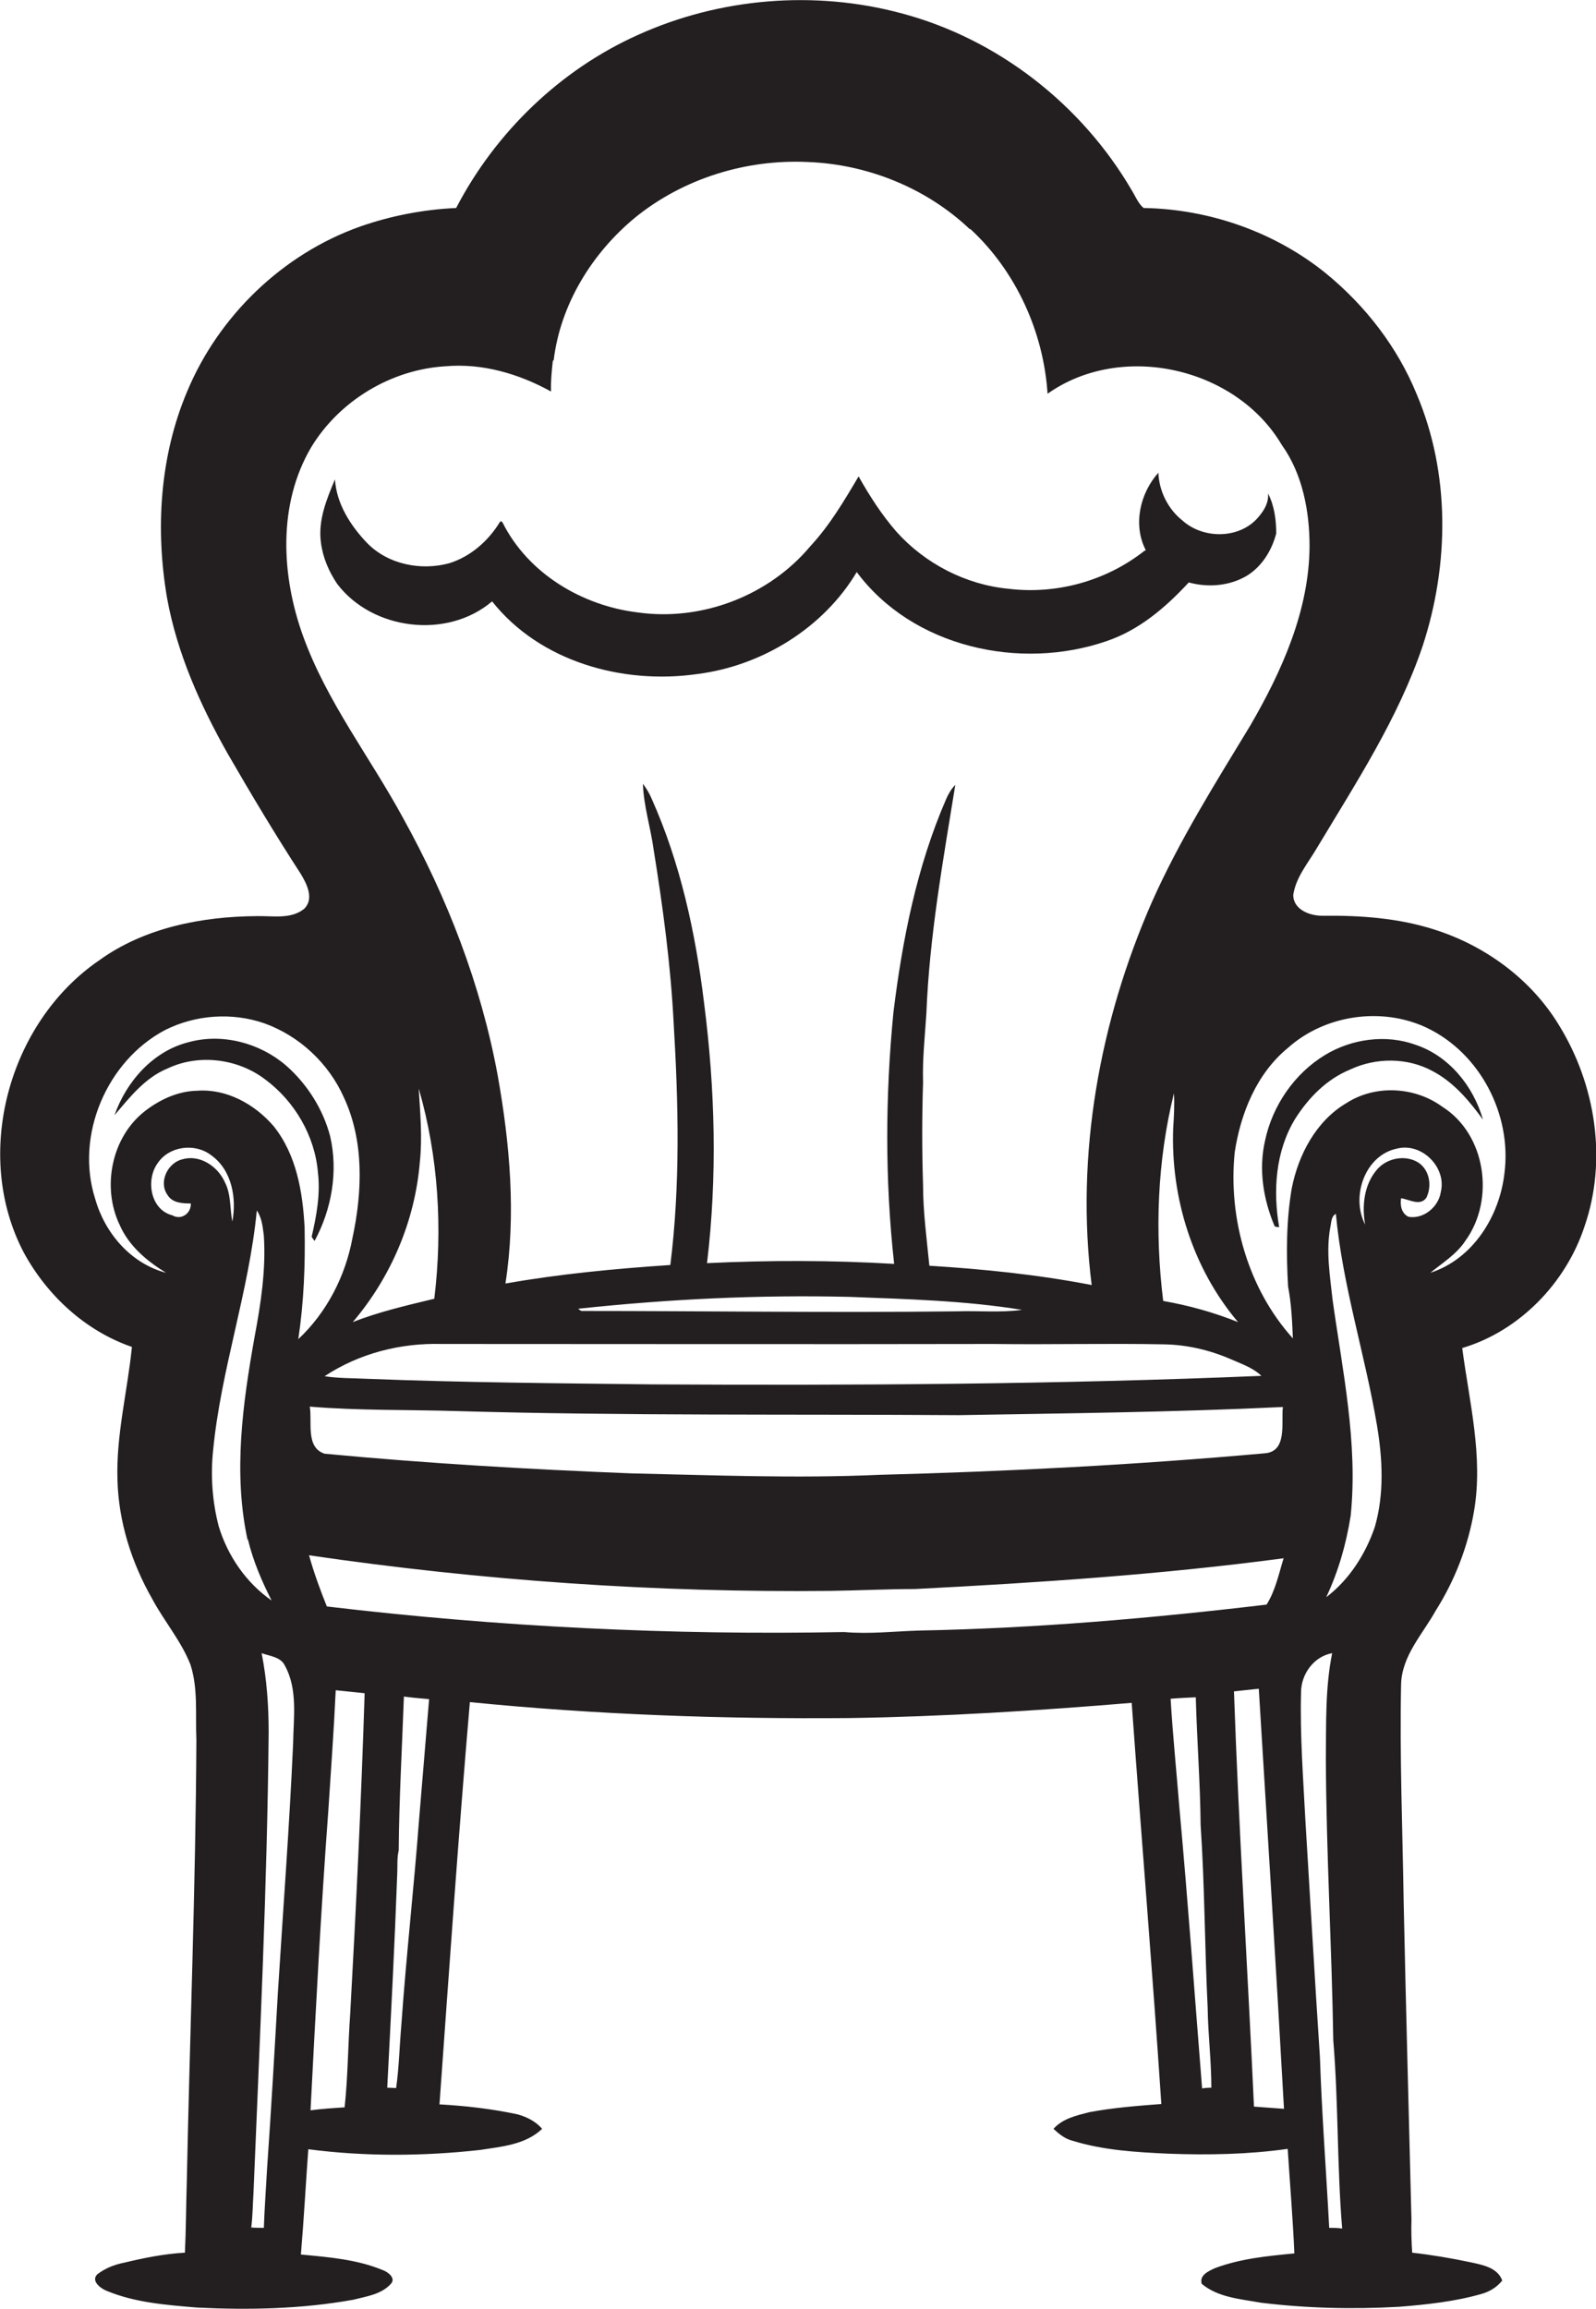 <?xml version="1.0" encoding="utf-8"?>
<!-- Generator: Adobe Illustrator 19.2.0, SVG Export Plug-In . SVG Version: 6.00 Build 0)  -->
<svg version="1.1" id="Layer_1" xmlns="http://www.w3.org/2000/svg" xmlns:xlink="http://www.w3.org/1999/xlink" x="0px" y="0px"
	 viewBox="0 0 430.7 622.8" enable-background="new 0 0 430.7 622.8" xml:space="preserve">
<g>
	<path fill="#231F20" d="M420.7,276.5c-7.5-12.4-20-21.5-33.7-25.8c-9.7-3.1-19.9-3.8-29.9-3.7c-3.5,0.1-8.1-1.6-8.1-5.6
		c0.7-4.8,4-8.6,6.4-12.7c10.5-17.5,21.9-34.9,28.5-54.4c7.2-21.9,7.5-46.6-1.6-68c-5.2-12.7-13.8-23.8-24.4-32.5
		c-13.8-11.2-31.5-17.4-49.3-17.7c-1.5-1.3-2.2-3.2-3.2-4.8c-13.5-23.1-36.1-40.8-62.1-47.7c-23.4-6.3-49-4.2-71.1,5.8
		c-21,9.4-38.5,26.3-49.1,46.7c-8.8,0.4-17.6,2.1-25.9,5c-20.9,7.4-38.2,24.1-46.7,44.5c-7.4,17.5-8.6,37.2-5.4,55.8
		c2.7,14.8,8.9,28.7,16.3,41.8c6.3,10.9,12.8,21.8,19.7,32.4c1.7,2.8,3.8,6.9,0.9,9.6c-3.6,2.8-8.4,1.8-12.7,1.9
		c-14.8,0.1-30.3,3.1-42.5,11.9C2.2,275.8-7.5,311.6,6.5,338c6.3,11.5,16.6,21,29.1,25.3c-1.2,12-4.3,23.8-3.9,35.9
		c0.3,11.3,3.8,22.3,9.4,32.1c3.2,6,7.8,11.3,10.3,17.7c2.1,6.5,1.3,13.5,1.6,20.3c-0.2,39.9-1.8,79.8-2.6,119.6
		c-0.2,6.2-0.2,12.5-0.5,18.7c-5.5,0.3-11,1.4-16.4,2.7c-2.6,0.5-5.1,1.5-7.2,3.1c-1.9,1.8,0.9,3.9,2.5,4.5
		c7.7,3.2,16.1,3.8,24.3,4.5c14.1,0.7,28.3,0.4,42.2-2.1c3.5-0.9,7.5-1.4,10.1-4.2c1.6-1.6-0.7-3.3-2.1-3.8
		c-7-2.9-14.7-3.5-22.1-4.2c0.8-9.4,1.3-18.9,2-28.4c15.3,2,31,1.9,46.3,0.2c5.8-0.9,12.3-1.4,16.8-5.7c-1.7-2-4.1-3.2-6.6-3.9
		c-7-1.5-14-2.3-21.1-2.7c2.6-36.2,5.1-72.4,8.2-108.5c34.1,3.4,68.3,4.6,102.6,4.3c25.4-0.4,50.7-2,76-4.1
		c2.6,36.1,5.6,72.1,8,108.2c-6.5,0.5-13,1-19.4,2.2c-3.5,0.9-7.2,1.7-9.7,4.5c1.5,1.4,3.1,2.7,5.1,3.2c8.4,2.6,17.2,3.1,25.9,3.5
		c10.8,0.4,21.6,0.2,32.2-1.3c0.6,9.4,1.4,18.8,1.8,28.2c-7.3,0.7-14.6,1.4-21.5,4c-1.7,0.8-4.2,1.9-3.5,4.2
		c4.4,3.7,10.5,4.1,16,5.1c12.3,1.5,24.8,1.8,37.2,1.1c7.5-0.6,15.1-1.4,22.4-3.5c2.1-0.6,4.1-1.8,5.5-3.6c-1.3-3.5-5.3-4.2-8.5-4.9
		c-5.2-1.1-10.5-2-15.8-2.6c-0.2-3-0.3-6-0.2-8.9c-0.7-28.5-1.5-57-2.1-85.5c-0.3-19.6-1.1-39.3-0.7-58.9c0.2-7.7,5.8-13.5,9.3-19.8
		c5.2-8.2,8.8-17.5,10.4-27c2.5-14.7-1.3-29.4-3.2-43.9c15.5-4.6,28-17.6,33-32.8C433.8,312.9,430.6,292.5,420.7,276.5z M81.8,171.6
		c-5.9-16.3-6.9-35.6,2.2-51c7.6-12.5,21.5-20.9,36.1-21.8c10-0.9,19.9,2,28.6,6.8c-0.1-2.8,0.2-5.6,0.5-8.4l0.2,0.1
		c1.8-15.2,10.4-29.1,22.1-38.7c13-10.5,29.9-15.7,46.5-14.9c16.1,0.6,32,7,43.7,18.1h0.2c12.3,11.4,19.7,27.7,20.8,44.4
		c19.9-14.1,50.8-7.2,63.2,13.8c5.6,7.8,7.5,17.9,7.5,27.3c-0.1,17.3-7.4,33.6-16,48.4c-9.4,15.5-19.1,30.9-26.5,47.5
		c-14.2,32.3-20.7,68.3-16.3,103.4c-14.5-2.8-29.2-4.3-43.8-5.2c-0.7-7.2-1.7-14.5-1.7-21.7c-0.3-9.2-0.3-18.5,0-27.8
		c-0.2-6.2,0.5-12.4,0.9-18.6c0.8-20.7,4.5-41.2,7.8-61.6c-1.1,1.1-1.9,2.5-2.5,3.9c-7.9,18.2-11.8,37.9-14.2,57.5
		c-2.2,22.5-2.3,45.3,0.2,67.8c-16.8-1-33.7-1-50.5-0.2c2.8-23.3,2.2-46.9-0.8-70.2c-2.3-18.9-6.4-37.8-14.2-55.2
		c-0.6-1.4-1.4-2.7-2.3-3.9c0.2,6,2.1,11.9,2.9,17.8c2.5,15.5,4.6,31.1,5.4,46.8c1.3,21.7,1.8,43.6-0.9,65.2
		c-14.9,1-29.8,2.4-44.5,5c2.9-18.6,1.2-37.7-2.1-56.2c-4.5-24.4-13.6-47.9-25.6-69.5C99.9,204.3,88.2,189.3,81.8,171.6z
		 M334.1,356.6c-6.5-2.6-13.3-4.5-20.2-5.7c-2.3-18.7-1.6-37.8,2.9-56c0.2,3.1,0,6.3-0.2,9.4C315.9,323.1,321.9,342.2,334.1,356.6z
		 M341.2,392c-34.6,3.1-69.3,4.9-104,5.8c-22.3,1-44.7,0.1-67-0.4c-27.6-1.1-55.2-2.7-82.6-5.3c-5.2-1.7-3.3-8.5-4-12.7
		c13.2,1.1,26.4,0.8,39.6,1.2c45.2,1.3,90.3,0.8,135.5,1.1c29.2-0.5,58.4-0.8,87.5-2.2C345.7,383.8,347.5,391.6,341.2,392z
		 M176.1,373.4c-25.7-0.3-51.4-0.5-77-1.5c-3.8-0.2-7.7-0.1-11.5-0.7c9.2-6.1,20.4-9,31.5-8.7c49.7,0,99.4,0.1,149,0
		c15.3,0.2,30.7-0.2,46,0.1c6.1,0.1,12.2,1.5,17.8,3.9c2.9,1.3,6.1,2.3,8.5,4.6C285.7,373.4,230.9,373.7,176.1,373.4z M113,293.6
		c5.3,18.3,6.5,37.8,4.2,56.7c-7.4,1.8-14.9,3.5-22,6.3c10.3-12.1,16.8-27.3,18.1-43.2C114,306.8,113.4,300.2,113,293.6z M156,353
		c24.3-2.6,48.8-3.8,73.3-3.2c15.5,0.6,31.1,1,46.5,3.5c-5.8,0.8-11.7,0.2-17.6,0.4c-33.8,0.4-67.5-0.1-101.3-0.1
		C156.6,353.5,156.2,353.1,156,353z M49.2,312.7c-3.9,0.9-6.5,6.1-4,9.6c1.3,2.2,4.1,2.3,6.3,2.3c0.1,2.7-2.6,4.6-5,3.2
		c-5.9-1.5-7.2-9.5-4-14c3.1-4.7,10.1-5.6,14.5-2.2c5.6,4,6.9,11.6,5.7,17.9c-0.7-3.5-0.3-7.3-2-10.6
		C58.8,314.6,53.9,311.3,49.2,312.7z M59,411.6c-1.7-6.6-2.2-13.5-1.5-20.3c2.1-21.9,9.7-42.9,11.8-64.8c1.4,2,1.6,4.5,1.9,6.8
		c0.6,9.1-0.8,18.3-2.5,27.3c-3.2,18-5.8,36.6-1.9,54.7l0.1-0.1c1.4,5.8,3.7,11.2,6.4,16.5C66.4,426.9,61.4,419.6,59,411.6z
		 M79.1,470.3c-1,22.4-2.7,44.7-4.1,67c-0.9,15.8-1.8,31.5-2.9,47.2c-0.3,5.4-0.7,10.9-0.9,16.4c-0.9,0-2.5,0-3.4-0.1
		c0.4-3.1,0.4-6.2,0.6-9.2c1.7-41.4,3.7-82.8,4.1-124.3c0-7.2-0.5-14.4-1.9-21.4c2.2,0.8,5.2,1,6.3,3.4
		C80.4,455.7,79.2,463.3,79.1,470.3z M80.5,361.2c1.5-10,1.9-20,1.7-30.1c-0.5-9.6-2.2-19.7-8.4-27.4c-5.1-5.9-12.7-10.1-20.6-9.5
		c-5.2,0.1-10.1,2.4-14.1,5.5c-9,7-11.7,20.5-6.8,30.7c2.5,5.7,7.3,9.7,12.5,12.9c-9.5-2.5-16.5-10.7-19.1-19.9
		c-5.5-17.1,3.1-37.3,18.9-45.6c8.2-4.1,18-4.8,26.7-1.8c9.5,3.4,17.4,10.8,21.5,20c5.5,11.8,5,25.5,2.3,38
		C93.2,344.2,88.2,354,80.5,361.2z M94.5,543.3c-0.6,8.4-0.6,16.8-1.5,25.1c-3.1,0.2-6.1,0.4-9.2,0.8c1.4-27,2.8-53.9,4.8-80.8
		c0.7-10.8,1.5-21.7,2-32.5c2.6,0.3,5.2,0.5,7.8,0.8C97.5,485.5,96.1,514.4,94.5,543.3z M113.1,490.7c-1.4,18.5-3.5,37.1-4.8,55.6
		c-0.5,5.6-0.6,11.3-1.4,16.9c-0.6,0-1.8-0.1-2.4-0.1c1-19.2,2-38.5,2.7-57.7c0.1-2.1-0.1-4.3,0.4-6.3c0.1-13.9,0.9-27.7,1.4-41.5
		c2.2,0.3,4.5,0.5,6.8,0.7C114.9,469.1,114,479.9,113.1,490.7z M248.1,439.8c-6.8,0.2-13.5,1-20.3,0.4c-46.6,0.9-93.3-1.4-139.6-6.9
		c-1.8-4.5-3.5-9.1-4.8-13.8c46.5,6.8,93.6,10.1,140.7,9.6c7.6-0.1,15.2-0.5,22.8-0.5c33.2-1.7,66.5-3.9,99.5-8.3
		c-1.3,4.2-2.2,8.7-4.6,12.5C310.7,436.5,279.4,439.2,248.1,439.8z M324.4,563.3c-2-25.1-3.8-50.3-6.1-75.4
		c-0.8-9.9-1.8-19.8-2.4-29.7c2.3-0.2,4.5-0.3,6.8-0.4c0.3,11.5,1.2,23,1.3,34.4c1.1,16.3,1.1,32.9,1.9,49.3c0.1,7.2,1,14.4,1,21.6
		C326.1,563.1,324.9,563.2,324.4,563.3z M338.4,568.2c-1.7-37.3-4.1-74.6-5.4-112c2.2-0.2,4.4-0.5,6.7-0.7
		c2.3,37.8,4.7,75.5,6.8,113.3C343.7,568.6,341.1,568.4,338.4,568.2z M358.7,600.9c-0.8-15.3-2-30.7-2.5-46
		c-1.4-21.2-2.6-42.3-3.9-63.5c-0.6-11.6-1.5-23.3-1.2-34.9c0-4.9,3.4-9.7,8.4-10.6c-1.9,9.4-1.6,19-1.7,28.6
		c0.1,25.3,1.6,50.5,2,75.8c1.4,16.8,1,33.9,2.4,50.8C361,600.9,359.8,600.9,358.7,600.9z M371,411.9c-2.5,7.3-6.9,14.2-13.1,18.9
		c3.3-7,5.4-14.4,6.6-22c2-19.6-2.2-39-4.9-58.3c-0.7-6.5-1.8-13-0.6-19.5c0.3-1.3,0.2-2.9,1.5-3.6c1.8,19.4,7.9,38,11.1,57.1
		C373.1,393.5,373.6,402.9,371,411.9z M380.1,328.2c-1.9-0.9-2.3-3.1-2-5c2.2,0.3,5.1,2.2,6.8-0.1c1.6-3.2,0.9-7.5-2.1-9.5
		c-3.6-2.3-8.8-1.2-11.4,2.1c-3.3,4-3.9,9.6-3,14.6c-3.9-7.5-0.1-18.7,8.6-20.5c6.7-1.7,13.5,5.1,11.8,11.8
		C388.2,325.5,384.2,328.9,380.1,328.2z M406,316.4c-1.3,11.6-8.5,23.2-20,26.9c3.3-2.7,7.1-5,9.5-8.7c8-11.1,5.5-28.7-6.3-36.1
		c-7.4-5.4-18-6-25.8-1c-8.2,4.8-13,13.9-14.8,23c-1.5,8.7-1.5,17.7-1,26.5c0.9,4.6,1.1,9.3,1.3,14c-12.1-13.4-17.5-32.4-15.7-50.2
		c1.6-10.5,5.9-21.2,14.3-28.1c10-9,25.4-11.2,37.5-5.5C399.5,284.1,408,300.7,406,316.4z"/>
	<path fill="#231F20" d="M132.8,162.2c12.9,16.3,35.3,22.5,55.4,19.6c17.4-2.2,34-12.4,43-27.5c15.1,20.3,44.1,26.7,67.5,18.6
		c8.8-3,15.9-9.1,22.1-15.8c5.1,1.4,10.8,1,15.5-1.7c4.2-2.5,6.9-6.9,8.1-11.5c0-3.7-0.5-7.5-2.2-10.8c0.2,2.3-0.9,4.3-2.3,6
		c-4.9,6.3-15,6.5-20.8,1.3c-3.9-3.1-6.3-7.9-6.5-12.9c-5,5.6-6.9,14.1-3.4,20.9l-0.4,0.2c-10.3,8.1-23.7,11.8-36.7,10.2
		c-11.5-1.1-22.5-6.8-30.2-15.4c-4-4.6-7.2-9.6-10.2-14.9c-3.9,6.6-7.8,13.2-13,18.8c-11.2,13.4-29.3,20.3-46.5,17.9
		c-15.1-1.8-29.7-10.5-36.6-24.3c-0.1-0.1-0.3-0.3-0.4-0.3c-0.1,0-0.3,0.2-0.3,0.2c-3.1,5.1-7.9,9.3-13.6,11.1
		c-7.6,2.1-16.5,0.4-22.2-5.4c-4.5-4.7-8.3-10.6-8.7-17.2c-2.3,5.4-4.6,11.1-3.8,17c0.5,4,2.1,7.8,4.4,11.2
		C100.5,170,120.7,172.5,132.8,162.2z"/>
	<path fill="#231F20" d="M77.2,287.4c-7.1-6.1-17.2-8.8-26.3-6.3c-9.6,2.4-16.8,10.6-20,19.7c4.1-4.8,8.2-10.1,14.3-12.6
		c8.4-4,18.9-2.7,26.3,2.9c8,5.9,13.5,15.3,14.3,25.2c0.7,5.8-0.4,11.7-1.7,17.3c0.2,0.3,0.6,0.9,0.8,1.1c4.6-8.5,6.4-18.7,4.2-28.2
		C87.2,299.2,82.9,292.4,77.2,287.4z"/>
	<path fill="#231F20" d="M382,281.8c-8-2.9-17.3-1.6-24.5,2.8c-8.2,5-14.1,13.6-16.1,23c-1.8,7.8-0.5,15.9,2.6,23.2
		c0.3,0.1,0.9,0.2,1.2,0.2c-1.7-9.8-1-20.5,4.3-29.2c3.6-5.7,8.5-10.7,14.8-13.3c7-3.3,15.5-3.3,22.3,0.4c5.7,3,9.9,8,13.6,13.1
		C397.6,292.9,391,284.8,382,281.8z"/>
</g>
</svg>
